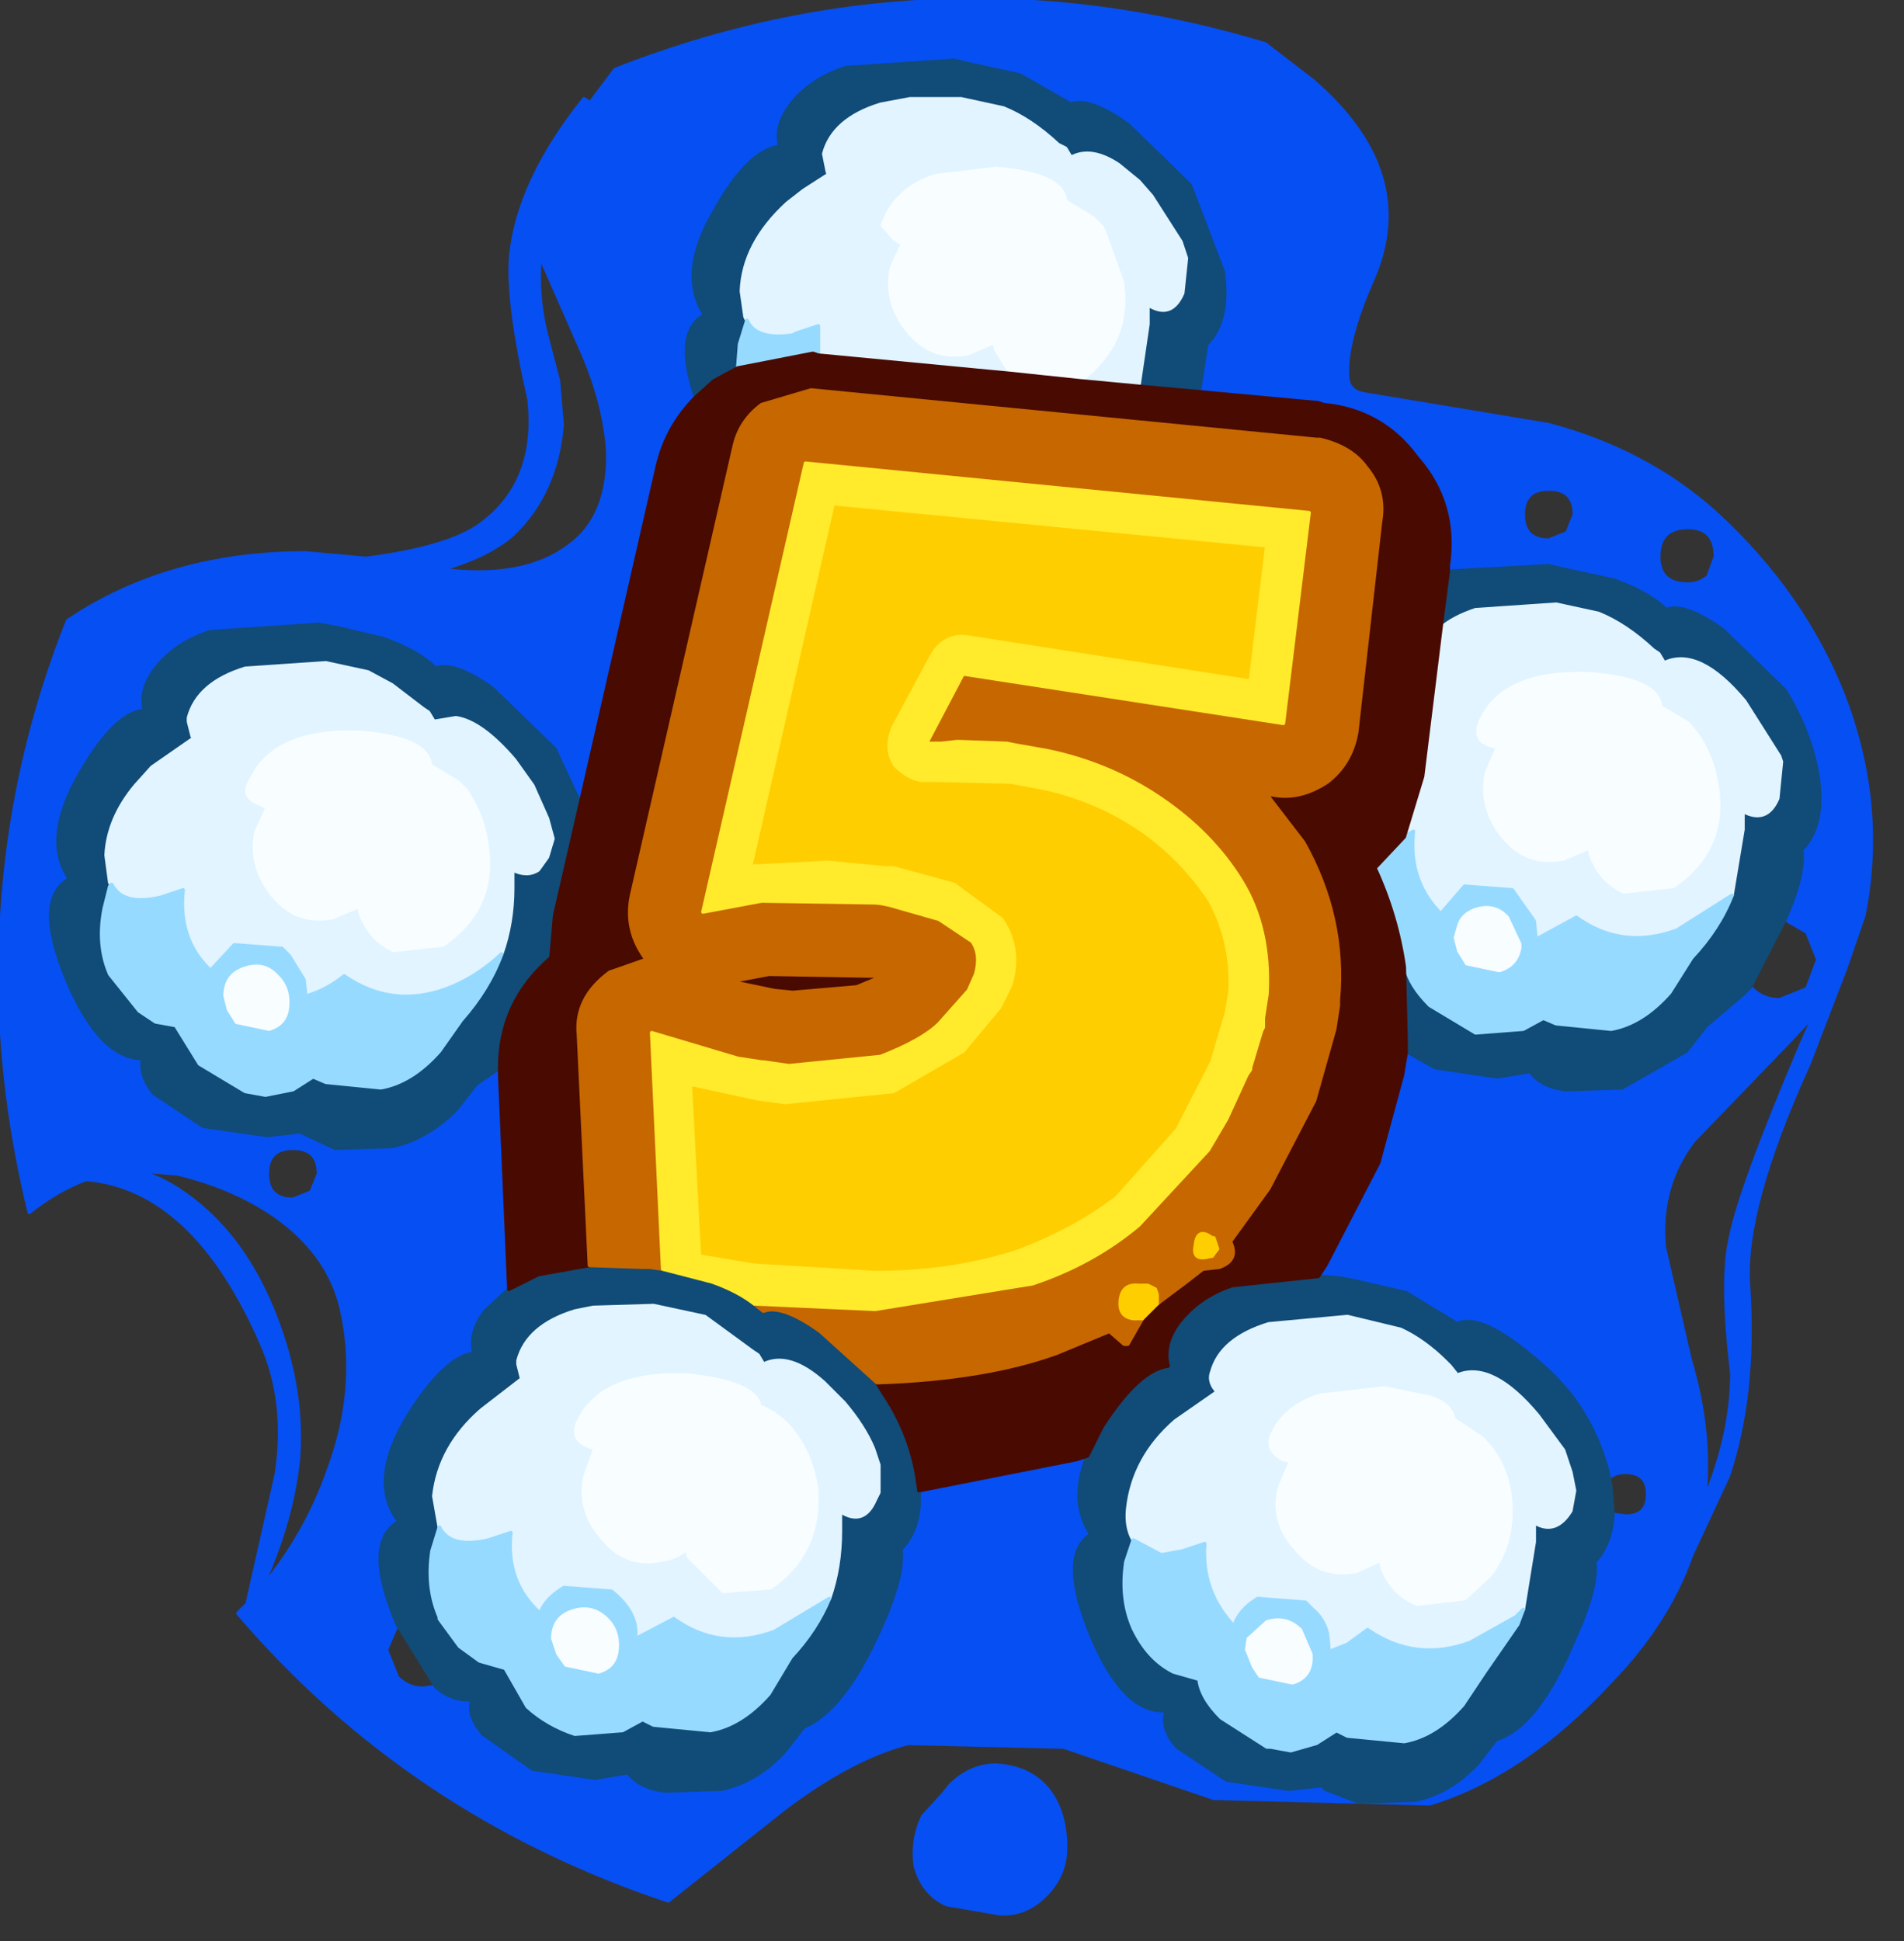 <?xml version="1.0" encoding="utf-8"?>
<svg version="1.1" id="Layer_1"
xmlns="http://www.w3.org/2000/svg"
xmlns:xlink="http://www.w3.org/1999/xlink"
xmlns:author="http://www.sothink.com"
width="52px" height="53px"
xml:space="preserve">
<rect width="100%" height="100%" fill="#333333" stroke="none"/>
<g id="1" transform="matrix(1, 0, 0, 1, 26.65, 26.6)">
<path style="fill:#064FF2;fill-opacity:1;stroke:#064FF2;stroke-width:0.1;stroke-linejoin:round;stroke-miterlimit:4;stroke-opacity:1;stroke-dasharray:none;stroke-linecap:round" d="M7.9,-25.4L9.2 -24.4Q12.1 -21.9 10.85 -19Q10.1 -17.3 10.15 -16.35Q10.15 -15.95 10.55 -15.85L15.65 -15Q18.3 -14.3 20.2 -12.6Q22.6 -10.4 23.7 -7.6Q24.85 -4.6 24.25 -1.6L23.75 -0.15L22.75 2.45Q20.95 6.4 21.1 8.5Q21.3 11.45 20.55 13.7L19.55 15.85Q18.9 17.7 17.35 19.3Q15 21.85 12.4 22.65L6.5 22.5L2.4 21.1L-1.85 21Q-3.4 21.4 -5.25 22.8L-8.4 25.3Q-15.45 22.95 -20.15 17.45L-19.9 17.2L-19.1 13.65Q-18.8 11.7 -19.5 10.1Q-21.35 5.85 -24.3 5.6Q-25.1 5.9 -25.85 6.5Q-26.65 3.2 -26.65 0.05Q-26.65 -5 -24.8 -9.65Q-22.05 -11.5 -18.3 -11.5L-16.65 -11.35Q-14.35 -11.65 -13.5 -12.3Q-11.95 -13.45 -12.2 -15.7Q-12.8 -18.35 -12.7 -19.6Q-12.5 -21.65 -10.7 -23.9L-10.55 -23.8L-10.6 -23.7L-9.85 -24.7Q-5 -26.6 0 -26.6Q3.9 -26.6 7.9 -25.4M14.95,-12.55Q14.95 -11.85 15.65 -11.85L16.15 -12.05L16.35 -12.55Q16.35 -13.25 15.65 -13.25Q14.95 -13.25 14.95 -12.55M3.15,15.3Q2.25 15.85 3.15 18.05Q4.05 20.2 5.2 20.1Q5.05 20.6 5.5 21.1L6.85 22L8.55 22.25L9.45 22.15L9.55 22.25L10.45 22.6L12 22.55Q12.95 22.35 13.7 21.55L14.2 20.9Q15.35 20.55 16.35 18.15Q17 16.7 16.9 16.05Q17.35 15.55 17.4 14.75L17.75 14.8Q18.35 14.8 18.35 14.2Q18.35 13.6 17.75 13.6Q17.45 13.6 17.3 13.75Q17.05 12.65 16.4 11.7Q15.85 10.9 14.7 10.05Q13.65 9.3 13.15 9.55L11.75 8.7L10.45 8.4L9.95 8.3L9.35 8.25L9.55 7.95L11 5.15L11.65 2.75L11.75 2.15L11.75 2.1L12.55 2.55L14.25 2.8L15.15 2.65Q15.4 3.05 16.1 3.15L17.65 3.1L19.4 2.1L19.95 1.4L20.95 0.55L21.15 0.35L21.2 0.4Q21.5 0.7 21.95 0.7L22.7 0.4L23 -0.4L22.7 -1.15L22.1 -1.5Q22.65 -2.75 22.55 -3.4Q23.2 -4.05 23 -5.4Q22.8 -6.6 22.1 -7.75L20.4 -9.4Q19.35 -10.15 18.85 -9.95Q18.4 -10.4 17.45 -10.75L15.85 -11.1L15.65 -11.15L12.9 -11L12.9 -11.15Q13.15 -12.85 12.05 -14.1Q11.1 -15.4 9.5 -15.55L9.35 -15.6L6.1 -15.9L6.3 -17.2Q6.95 -17.85 6.75 -19.2L5.85 -21.55L4.15 -23.2Q3.1 -23.95 2.6 -23.75L1.2 -24.55L-0.4 -24.9L-0.6 -24.95L-3.55 -24.75Q-4.5 -24.45 -5.05 -23.75Q-5.5 -23.15 -5.35 -22.6Q-6.2 -22.5 -7.1 -20.9Q-8.15 -19.15 -7.4 -18Q-8.25 -17.55 -7.65 -15.75Q-8.45 -14.95 -8.7 -13.85L-10.8 -4.65L-11.5 -6.15L-13.2 -7.8Q-14.25 -8.55 -14.75 -8.35Q-15.2 -8.8 -16.15 -9.15L-17.4 -9.45L-17.95 -9.55L-20.9 -9.35Q-21.85 -9.05 -22.4 -8.35Q-22.85 -7.75 -22.7 -7.2Q-23.5 -7.15 -24.45 -5.5Q-25.5 -3.7 -24.75 -2.6Q-25.75 -2.05 -24.8 0.2Q-23.9 2.3 -22.75 2.3Q-22.85 2.75 -22.45 3.25L-21.1 4.15L-19.35 4.4L-18.45 4.3L-17.5 4.75L-15.95 4.7Q-15 4.5 -14.2 3.7L-13.65 3L-13 2.55L-13 2.75L-12.75 8.6L-13.4 9.2Q-13.85 9.8 -13.7 10.35Q-14.5 10.45 -15.5 12.05Q-16.6 13.85 -15.75 14.95Q-16.75 15.5 -15.8 17.75L-16.1 18.45L-15.8 19.2Q-15.5 19.5 -15.1 19.5L-14.75 19.45Q-14.3 19.85 -13.75 19.8Q-13.9 20.25 -13.45 20.75L-12.1 21.7L-10.4 21.95L-9.5 21.8Q-9.2 22.2 -8.5 22.3L-6.95 22.25Q-6 22.05 -5.25 21.25L-4.7 20.55Q-3.6 20.1 -2.6 17.85Q-1.95 16.4 -2.05 15.7Q-1.5 15.15 -1.55 14.1L2.75 13.25L3.05 13.15Q2.55 14.4 3.15 15.3M19.45,-12.2Q18.65 -12.2 18.65 -11.4Q18.65 -10.65 19.45 -10.65Q19.75 -10.65 20 -10.85L20.2 -11.4Q20.2 -12.2 19.45 -12.2M-11.3,-15Q-11.45 -13.15 -12.65 -12Q-13.35 -11.4 -14.6 -11.05Q-12.35 -10.75 -11.1 -11.7Q-10 -12.5 -10.05 -14.3Q-10.15 -15.65 -10.8 -17.1L-11.9 -19.6Q-12 -18.45 -11.7 -17.35L-11.4 -16.2L-11.3 -15M-17.95,5.45Q-17.95 4.75 -18.65 4.75Q-19.35 4.75 -19.35 5.45Q-19.35 6.15 -18.65 6.15L-18.15 5.95L-17.95 5.45M-19,6.7Q-20.15 5.85 -21.8 5.45L-23 5.35Q-22.3 5.5 -21.6 6Q-20.1 7.05 -19.25 9.05Q-18.35 11.2 -18.5 13.2Q-18.65 14.85 -19.5 16.75Q-18.3 15.3 -17.7 13.6Q-16.85 11.35 -17.3 9.25Q-17.6 7.75 -19 6.7M-1.45,23L-0.9 22.4L-0.7 22.15Q-0.15 21.6 0.55 21.6Q1.5 21.65 2 22.3Q2.45 22.9 2.45 23.85Q2.45 24.6 1.9 25.15Q1.35 25.7 0.65 25.65L-0.8 25.4Q-1.45 25.1 -1.65 24.35Q-1.75 23.65 -1.45 23M22.3,1.75L19.6 4.55Q18.65 5.8 18.8 7.45L19.5 10.5Q20.1 12.5 19.9 14.35Q20.65 12.55 20.65 10.9Q20.35 8.4 20.6 7.25Q20.85 5.9 22.55 1.9L22.9 1.1L22.3 1.75" />
<path style="fill:#114B77;fill-opacity:1;stroke:#114B77;stroke-width:0.1;stroke-linejoin:round;stroke-miterlimit:4;stroke-opacity:1;stroke-dasharray:none;stroke-linecap:round" d="M-6.45,-17.2L-6.5 -16.55L-7.15 -16.2L-7.65 -15.75Q-8.25 -17.55 -7.4 -18Q-8.15 -19.15 -7.1 -20.9Q-6.2 -22.5 -5.35 -22.6Q-5.5 -23.15 -5.05 -23.75Q-4.5 -24.45 -3.55 -24.75L-0.6 -24.95L-0.4 -24.9L1.2 -24.55L2.6 -23.75Q3.1 -23.95 4.15 -23.2L5.85 -21.55L6.75 -19.2Q6.95 -17.85 6.3 -17.2L6.1 -15.9L4.45 -16.05L4.7 -17.75L4.7 -18.3L4.75 -18.25Q5.35 -17.9 5.65 -18.6L5.75 -19.55L5.7 -19.7L5.6 -20L4.8 -21.25L4.45 -21.65L3.9 -22.1Q3.15 -22.6 2.6 -22.3L2.45 -22.55L2.25 -22.65Q1.5 -23.35 0.75 -23.65L-0.4 -23.9L-1.8 -23.9L-2.6 -23.75Q-3.9 -23.35 -4.15 -22.4L-4.05 -21.9L-4 -21.85L-4.7 -21.4L-5.15 -21.05Q-6.35 -19.95 -6.4 -18.65L-6.3 -17.95L-6.25 -17.85L-6.45 -17.2M-2.05,15.7Q-1.95 16.4 -2.6 17.85Q-3.6 20.1 -4.7 20.55L-5.25 21.25Q-6 22.05 -6.95 22.25L-8.5 22.3Q-9.2 22.2 -9.5 21.8L-10.4 21.95L-12.1 21.7L-13.45 20.75Q-13.9 20.25 -13.75 19.8Q-14.3 19.85 -14.75 19.45L-15.8 17.75Q-16.75 15.5 -15.75 14.95Q-16.6 13.85 -15.5 12.05Q-14.5 10.45 -13.7 10.35Q-13.85 9.8 -13.4 9.2L-12.75 8.6L-11.95 8.2L-10.55 7.95L-9.1 8L-8.9 8L-8.55 8.05L-7.2 8.4Q-6.5 8.65 -6.05 9L-5.8 9.2Q-5.3 9 -4.25 9.75L-2.7 11.15L-2.55 11.4Q-1.8 12.5 -1.6 13.75L-1.55 14.1Q-1.5 15.15 -2.05 15.7M22,-1.3L21.15 0.35L20.95 0.55L19.95 1.4L19.4 2.1L17.65 3.1L16.1 3.15Q15.4 3.05 15.15 2.65L14.25 2.8L12.55 2.55L11.75 2.1L11.75 1.85L11.7 -0.2L11.75 -0.2Q11.85 0.3 12.4 0.85L13.65 1.6L14.95 1.5L15.5 1.2L15.85 1.35L17.35 1.5Q18.2 1.35 18.95 0.5L19.55 -0.45Q20.3 -1.25 20.65 -2.15L20.95 -3.95L20.95 -4.45Q21.6 -4.1 21.9 -4.8L22 -5.8L21.95 -5.95L21 -7.45Q19.75 -8.95 18.8 -8.5L18.65 -8.75L18.5 -8.85Q17.75 -9.55 17 -9.85L15.85 -10.1L13.65 -9.95Q13.05 -9.75 12.7 -9.45L12.9 -11L15.65 -11.15L15.85 -11.1L17.45 -10.75Q18.4 -10.4 18.85 -9.95Q19.35 -10.15 20.4 -9.4L22.1 -7.75Q22.8 -6.6 23 -5.4Q23.2 -4.05 22.55 -3.4Q22.65 -2.75 22.1 -1.5L22 -1.3M-23.65,-2.4L-23.8 -1.8Q-24 -0.8 -23.65 0L-22.85 1L-22.55 1.2L-22.4 1.3L-21.85 1.4L-21.2 2.45L-19.95 3.2L-19.4 3.3L-18.65 3.15L-18.1 2.8L-17.75 2.95L-16.25 3.1Q-15.4 2.95 -14.65 2.1L-14.05 1.25Q-13.3 0.4 -12.95 -0.55Q-12.65 -1.4 -12.65 -2.35L-12.65 -2.85Q-12.25 -2.65 -11.95 -2.85L-11.7 -3.2L-11.55 -3.7L-11.7 -4.25L-12.1 -5.15L-12.6 -5.85Q-13.5 -6.9 -14.2 -7L-14.8 -6.9L-14.95 -7.15L-15.1 -7.25L-15.95 -7.9L-16.6 -8.25L-17.75 -8.5L-19.95 -8.35Q-21.25 -7.95 -21.5 -7L-21.5 -6.9L-21.4 -6.5L-21.35 -6.45L-22.5 -5.65L-22.95 -5.15Q-23.7 -4.25 -23.75 -3.25L-23.65 -2.5L-23.6 -2.45L-23.65 -2.4M-13,2.55L-13.65 3L-14.2 3.7Q-15 4.5 -15.95 4.7L-17.5 4.75L-18.45 4.3L-19.35 4.4L-21.1 4.15L-22.45 3.25Q-22.85 2.75 -22.75 2.3Q-23.9 2.3 -24.8 0.2Q-25.75 -2.05 -24.75 -2.6Q-25.5 -3.7 -24.45 -5.5Q-23.5 -7.15 -22.7 -7.2Q-22.85 -7.75 -22.4 -8.35Q-21.85 -9.05 -20.9 -9.35L-17.95 -9.55L-17.4 -9.45L-16.15 -9.15Q-15.2 -8.8 -14.75 -8.35Q-14.25 -8.55 -13.2 -7.8L-11.5 -6.15L-10.8 -4.65L-11.5 -1.6L-11.6 -0.45Q-13 0.75 -13 2.55M-14.85,15.75Q-15 16.75 -14.65 17.55L-14.65 17.6L-14.1 18.35L-13.55 18.75L-12.85 18.95L-12.25 20Q-11.7 20.5 -10.95 20.75L-9.65 20.65L-9.1 20.35L-8.8 20.5L-7.25 20.65Q-6.4 20.5 -5.65 19.65L-5.05 18.65Q-4.35 17.9 -4 17.05Q-3.7 16.2 -3.7 15.2L-3.7 14.65L-3.65 14.7Q-3.05 15.05 -2.75 14.35L-2.65 14.15L-2.65 13.4L-2.7 13.25L-2.8 12.95Q-3.05 12.35 -3.6 11.7L-4.15 11.15Q-5.1 10.3 -5.8 10.65L-5.95 10.4L-6.1 10.3L-7.4 9.35L-8.8 9.05L-10.45 9.1L-10.95 9.2Q-12.25 9.6 -12.5 10.55L-12.5 10.65L-12.4 11.05L-13.5 11.9Q-14.65 12.9 -14.8 14.25L-14.65 15.1L-14.85 15.75M17.35,14.05L17.4 14.75Q17.35 15.55 16.9 16.05Q17 16.7 16.35 18.15Q15.35 20.55 14.2 20.9L13.7 21.55Q12.95 22.35 12 22.55L10.45 22.6L9.55 22.25L9.45 22.15L8.55 22.25L6.85 22L5.5 21.1Q5.05 20.6 5.2 20.1Q4.05 20.2 3.15 18.05Q2.25 15.85 3.15 15.3Q2.55 14.4 3.05 13.15L3.45 12.35Q4.45 10.8 5.25 10.7Q5.1 10.1 5.55 9.5Q6.1 8.8 7 8.5L9.35 8.25L9.95 8.3L10.45 8.4L11.75 8.7L13.15 9.55Q13.65 9.3 14.7 10.05Q15.85 10.9 16.4 11.7Q17.05 12.65 17.3 13.75L17.35 14.05M4.1,16.05Q3.95 17.05 4.3 17.85Q4.7 18.7 5.4 19.05L6.1 19.25Q6.15 19.75 6.7 20.3L7.95 21.1L8 21.1L8.05 21.1L8.6 21.2L9.3 21L9.85 20.65L10.15 20.8L11.7 20.95Q12.55 20.8 13.3 19.95L13.9 19.05L14.8 17.75L14.95 17.35L15.25 15.5L15.25 14.95L15.3 15Q15.85 15.3 16.25 14.65L16.35 14.1L16.25 13.6L16.05 13L15.35 12.05Q14.1 10.55 13.15 10.95L12.95 10.7L12.85 10.6Q12.25 10 11.6 9.7L10.15 9.35L8 9.55Q6.7 9.95 6.45 10.85Q6.35 11.1 6.55 11.35L6.6 11.4L5.45 12.2Q4.3 13.2 4.15 14.6Q4.1 15.1 4.3 15.45L4.1 16.05" />
<path style="fill:#E1F4FF;fill-opacity:1;stroke:#E1F4FF;stroke-width:0.1;stroke-linejoin:round;stroke-miterlimit:4;stroke-opacity:1;stroke-dasharray:none;stroke-linecap:round" d="M2.85,-16.2Q4.25 -17.25 4 -18.9L3.5 -20.3L3.45 -20.4L3.2 -20.65L2.45 -21.1Q2.4 -21.85 0.55 -22L-1.1 -21.8Q-2.05 -21.5 -2.45 -20.7L-2.55 -20.45L-2.2 -20.05L-2 -19.95L-2.3 -19.3Q-2.5 -18.35 -1.85 -17.55Q-1.2 -16.75 -0.2 -16.95L0.5 -17.25L0.55 -17.05L0.95 -16.4L-4.3 -16.9L-4.3 -17.7L-4.9 -17.5L-5 -17.45Q-6 -17.3 -6.25 -17.85L-6.3 -17.95L-6.4 -18.65Q-6.35 -19.95 -5.15 -21.05L-4.7 -21.4L-4 -21.85L-4.05 -21.9L-4.15 -22.4Q-3.9 -23.35 -2.6 -23.75L-1.8 -23.9L-0.4 -23.9L0.75 -23.65Q1.5 -23.35 2.25 -22.65L2.45 -22.55L2.6 -22.3Q3.15 -22.6 3.9 -22.1L4.45 -21.65L4.8 -21.25L5.6 -20L5.7 -19.7L5.75 -19.55L5.65 -18.6Q5.35 -17.9 4.75 -18.25L4.7 -18.3L4.7 -17.75L4.45 -16.05L2.85 -16.2M19.15,-1.2Q17.65 -0.65 16.4 -1.55L15.3 -0.95L15.25 -1.45L14.65 -2.3L13.35 -2.4L12.7 -1.65Q11.8 -2.55 11.95 -3.9L11.7 -3.75L12.2 -5.4L12.7 -9.45Q13.05 -9.75 13.65 -9.95L15.85 -10.1L17 -9.85Q17.75 -9.55 18.5 -8.85L18.65 -8.75L18.8 -8.5Q19.75 -8.95 21 -7.45L21.95 -5.95L22 -5.8L21.9 -4.8Q21.6 -4.1 20.95 -4.45L20.95 -3.95L20.65 -2.15L19.15 -1.2M18.7,-7.3Q18.65 -8.05 16.8 -8.2Q14.45 -8.3 13.8 -6.95Q13.55 -6.4 14.05 -6.25L14.25 -6.2L13.95 -5.5Q13.75 -4.55 14.4 -3.75Q15.05 -2.95 16.05 -3.15L16.75 -3.45L16.8 -3.25Q17.05 -2.55 17.7 -2.25L19.05 -2.4Q20.5 -3.4 20.25 -5.1Q20.1 -6.15 19.45 -6.85L18.7 -7.3M-14.45,0.4Q-15.95 0.95 -17.25 0.05Q-17.75 0.45 -18.3 0.6L-18.35 0.15L-18.75 -0.5L-18.95 -0.7L-20.25 -0.8L-20.9 -0.1Q-21.8 -0.95 -21.65 -2.3L-22.25 -2.1Q-23.3 -1.85 -23.6 -2.45L-23.65 -2.5L-23.75 -3.25Q-23.7 -4.25 -22.95 -5.15L-22.5 -5.65L-21.35 -6.45L-21.4 -6.5L-21.5 -6.9L-21.5 -7Q-21.25 -7.95 -19.95 -8.35L-17.75 -8.5L-16.6 -8.25L-15.95 -7.9L-15.1 -7.25L-14.95 -7.15L-14.8 -6.9L-14.2 -7Q-13.5 -6.9 -12.6 -5.85L-12.1 -5.15L-11.7 -4.25L-11.55 -3.7L-11.7 -3.2L-11.95 -2.85Q-12.25 -2.65 -12.65 -2.85L-12.65 -2.35Q-12.65 -1.4 -12.95 -0.55Q-13.65 0.1 -14.45 0.4M-19.35,-4.55L-19.65 -3.9Q-19.85 -2.95 -19.2 -2.15Q-18.55 -1.35 -17.55 -1.55L-16.85 -1.85L-16.8 -1.65Q-16.55 -0.95 -15.9 -0.65L-14.55 -0.8Q-13.1 -1.8 -13.35 -3.5Q-13.45 -4.3 -13.85 -4.9L-13.9 -5L-14.15 -5.25L-14.9 -5.7Q-14.95 -6.45 -16.8 -6.6Q-19.15 -6.7 -19.8 -5.3Q-20.1 -4.85 -19.55 -4.65L-19.35 -4.55M-5.5,17.95Q-7 18.5 -8.25 17.6L-9.3 18.15Q-9.2 17.45 -9.95 16.85L-11.25 16.75Q-11.75 17.05 -11.9 17.45Q-12.85 16.6 -12.7 15.25L-13.3 15.45Q-14.35 15.7 -14.65 15.1L-14.8 14.25Q-14.65 12.9 -13.5 11.9L-12.4 11.05L-12.5 10.65L-12.5 10.55Q-12.25 9.6 -10.95 9.2L-10.45 9.1L-8.8 9.05L-7.4 9.35L-6.1 10.3L-5.95 10.4L-5.8 10.65Q-5.1 10.3 -4.15 11.15L-3.6 11.7Q-3.05 12.35 -2.8 12.95L-2.7 13.25L-2.65 13.4L-2.65 14.15L-2.75 14.35Q-3.05 15.05 -3.65 14.7L-3.7 14.65L-3.7 15.2Q-3.7 16.2 -4 17.05L-5.5 17.95M-5.9,11.8Q-6 11.15 -7.85 10.95Q-10.2 10.85 -10.85 12.2Q-11.1 12.7 -10.55 12.9L-10.4 12.95L-10.45 13.1L-10.65 13.65Q-10.9 14.6 -10.2 15.4Q-9.55 16.2 -8.6 16Q-8.2 15.95 -7.9 15.7L-7.85 15.9L-6.9 16.85L-5.6 16.75Q-4.25 15.8 -4.35 14.15L-4.35 14.05Q-4.5 13 -5.15 12.3Q-5.5 11.95 -5.9 11.8M14.75,17.55L13.5 18.25Q12 18.8 10.7 17.9L10.15 18.3L9.65 18.5L9.6 18Q9.5 17.6 9.2 17.35L9 17.15L7.7 17.05Q7.2 17.35 7.05 17.8Q6.15 16.85 6.25 15.55L5.65 15.75L5.1 15.85L5.05 15.85L4.3 15.45Q4.1 15.1 4.15 14.6Q4.3 13.2 5.45 12.2L6.6 11.4L6.55 11.35Q6.35 11.1 6.45 10.85Q6.7 9.95 8 9.55L10.15 9.35L11.6 9.7Q12.25 10 12.85 10.6L12.95 10.7L13.15 10.95Q14.1 10.55 15.35 12.05L16.05 13L16.25 13.6L16.35 14.1L16.25 14.65Q15.85 15.3 15.3 15L15.25 14.95L15.25 15.5L14.95 17.35L14.75 17.55M11.15,11.3L9.4 11.5Q8.45 11.8 8.1 12.55Q7.9 13 8.4 13.25L8.6 13.3L8.3 14Q8.05 14.95 8.75 15.7Q9.4 16.5 10.4 16.3L11.05 16L11.1 16.2Q11.35 16.9 12.05 17.2L13.35 17.05L14.05 16.4Q14.7 15.55 14.6 14.35Q14.5 13.3 13.8 12.65L13.05 12.15Q13 11.75 12.4 11.55L11.15 11.3" />
<path style="fill:#F8FDFF;fill-opacity:1;stroke:#F8FDFF;stroke-width:0.1;stroke-linejoin:round;stroke-miterlimit:4;stroke-opacity:1;stroke-dasharray:none;stroke-linecap:round" d="M0.95,-16.4L0.55 -17.05L0.5 -17.25L-0.2 -16.95Q-1.2 -16.75 -1.85 -17.55Q-2.5 -18.35 -2.3 -19.3L-2 -19.95L-2.2 -20.05L-2.55 -20.45L-2.45 -20.7Q-2.05 -21.5 -1.1 -21.8L0.55 -22Q2.4 -21.85 2.45 -21.1L3.2 -20.65L3.45 -20.4L3.5 -20.3L4 -18.9Q4.25 -17.25 2.85 -16.2L0.95 -16.4M19.45,-6.85Q20.1 -6.15 20.25 -5.1Q20.5 -3.4 19.05 -2.4L17.7 -2.25Q17.05 -2.55 16.8 -3.25L16.75 -3.45L16.05 -3.15Q15.05 -2.95 14.4 -3.75Q13.75 -4.55 13.95 -5.5L14.25 -6.2L14.05 -6.25Q13.55 -6.4 13.8 -6.95Q14.45 -8.3 16.8 -8.2Q18.65 -8.05 18.7 -7.3L19.45 -6.85M13,-1L13.1 -1.35Q13.2 -1.7 13.6 -1.85Q14.2 -2.05 14.6 -1.6L14.95 -0.85L14.95 -0.7Q14.85 -0.15 14.3 0L13.35 -0.2L13.1 -0.6L13 -1M-19.55,-4.65Q-20.1 -4.85 -19.8 -5.3Q-19.15 -6.7 -16.8 -6.6Q-14.95 -6.45 -14.9 -5.7L-14.15 -5.25L-13.9 -5L-13.85 -4.9Q-13.45 -4.3 -13.35 -3.5Q-13.1 -1.8 -14.55 -0.8L-15.9 -0.65Q-16.55 -0.95 -16.8 -1.65L-16.85 -1.85L-17.55 -1.55Q-18.55 -1.35 -19.2 -2.15Q-19.85 -2.95 -19.65 -3.9L-19.35 -4.55L-19.55 -4.65M-5.15,12.3Q-4.5 13 -4.35 14.05L-4.35 14.15Q-4.25 15.8 -5.6 16.75L-6.9 16.85L-7.85 15.9L-7.9 15.7Q-8.2 15.95 -8.6 16Q-9.55 16.2 -10.2 15.4Q-10.9 14.6 -10.65 13.65L-10.45 13.1L-10.4 12.95L-10.55 12.9Q-11.1 12.7 -10.85 12.2Q-10.2 10.85 -7.85 10.95Q-6 11.15 -5.9 11.8Q-5.5 11.95 -5.15 12.3M-20.25,1.4L-20.5 1L-20.6 0.6Q-20.6 -0.05 -20 -0.25Q-19.4 -0.45 -19 0Q-18.65 0.35 -18.7 0.9Q-18.75 1.45 -19.3 1.6L-20.25 1.4M-11.05,17.3Q-10.45 17.1 -10 17.55Q-9.65 17.9 -9.7 18.45Q-9.75 19 -10.3 19.15L-11.25 18.95L-11.5 18.6L-11.65 18.15Q-11.65 17.5 -11.05 17.3M12.4,11.55Q13 11.75 13.05 12.15L13.8 12.65Q14.5 13.3 14.6 14.35Q14.7 15.55 14.05 16.4L13.35 17.05L12.05 17.2Q11.35 16.9 11.1 16.2L11.05 16L10.4 16.3Q9.4 16.5 8.75 15.7Q8.05 14.95 8.3 14L8.6 13.3L8.4 13.25Q7.9 13 8.1 12.55Q8.45 11.8 9.4 11.5L11.15 11.3L12.4 11.55M7.35,18.1L7.9 17.6Q8.5 17.4 8.95 17.85L9.25 18.55L9.25 18.75Q9.2 19.3 8.65 19.45L7.7 19.25L7.5 18.95L7.3 18.45L7.35 18.1" />
<path style="fill:#97DAFF;fill-opacity:1;stroke:#97DAFF;stroke-width:0.1;stroke-linejoin:round;stroke-miterlimit:4;stroke-opacity:1;stroke-dasharray:none;stroke-linecap:round" d="M-6.5,-16.55L-6.45 -17.2L-6.25 -17.85Q-6 -17.3 -5 -17.45L-4.9 -17.5L-4.3 -17.7L-4.3 -16.9L-4.45 -16.95L-6.5 -16.55M11.7,-3.75L11.95 -3.9Q11.8 -2.55 12.7 -1.65L13.35 -2.4L14.65 -2.3L15.25 -1.45L15.3 -0.95L16.4 -1.55Q17.65 -0.65 19.15 -1.2L20.65 -2.15Q20.3 -1.25 19.55 -0.45L18.95 0.5Q18.2 1.35 17.35 1.5L15.85 1.35L15.5 1.2L14.95 1.5L13.65 1.6L12.4 0.85Q11.85 0.3 11.75 -0.2L11.7 -0.2Q11.5 -1.6 10.9 -2.9L11.7 -3.75M13.1,-0.6L13.35 -0.2L14.3 0Q14.85 -0.15 14.95 -0.7L14.95 -0.85L14.6 -1.6Q14.2 -2.05 13.6 -1.85Q13.2 -1.7 13.1 -1.35L13 -1L13.1 -0.6M-23.6,-2.45Q-23.3 -1.85 -22.25 -2.1L-21.65 -2.3Q-21.8 -0.95 -20.9 -0.1L-20.25 -0.8L-18.95 -0.7L-18.75 -0.5L-18.35 0.15L-18.3 0.6Q-17.75 0.45 -17.25 0.05Q-15.95 0.95 -14.45 0.4Q-13.65 0.1 -12.95 -0.55Q-13.3 0.4 -14.05 1.25L-14.65 2.1Q-15.4 2.95 -16.25 3.1L-17.75 2.95L-18.1 2.8L-18.65 3.15L-19.4 3.3L-19.95 3.2L-21.2 2.45L-21.85 1.4L-22.4 1.3L-22.55 1.2L-22.85 1L-23.65 0Q-24 -0.8 -23.8 -1.8L-23.65 -2.4L-23.6 -2.45M-14.65,15.1Q-14.35 15.7 -13.3 15.45L-12.7 15.25Q-12.85 16.6 -11.9 17.45Q-11.75 17.05 -11.25 16.75L-9.95 16.85Q-9.2 17.45 -9.3 18.15L-8.25 17.6Q-7 18.5 -5.5 17.95L-4 17.05Q-4.35 17.9 -5.05 18.65L-5.65 19.65Q-6.4 20.5 -7.25 20.65L-8.8 20.5L-9.1 20.35L-9.65 20.65L-10.95 20.75Q-11.7 20.5 -12.25 20L-12.85 18.95L-13.55 18.75L-14.1 18.35L-14.65 17.6L-14.65 17.55Q-15 16.75 -14.85 15.75L-14.65 15.1M-19.3,1.6Q-18.75 1.45 -18.7 0.9Q-18.65 0.35 -19 0Q-19.4 -0.45 -20 -0.25Q-20.6 -0.05 -20.6 0.6L-20.5 1L-20.25 1.4L-19.3 1.6M-11.65,18.15L-11.5 18.6L-11.25 18.95L-10.3 19.15Q-9.75 19 -9.7 18.45Q-9.65 17.9 -10 17.55Q-10.45 17.1 -11.05 17.3Q-11.65 17.5 -11.65 18.15M4.3,15.45L5.05 15.85L5.1 15.85L5.65 15.75L6.25 15.55Q6.15 16.85 7.05 17.8Q7.2 17.35 7.7 17.05L9 17.15L9.2 17.35Q9.5 17.6 9.6 18L9.65 18.5L10.15 18.3L10.7 17.9Q12 18.8 13.5 18.25L14.75 17.55L14.95 17.35L14.8 17.75L13.9 19.05L13.3 19.95Q12.55 20.8 11.7 20.95L10.15 20.8L9.85 20.65L9.3 21L8.6 21.2L8.05 21.1L8 21.1L7.95 21.1L6.7 20.3Q6.15 19.75 6.1 19.25L5.4 19.05Q4.7 18.7 4.3 17.85Q3.95 17.05 4.1 16.05L4.3 15.45M7.3,18.45L7.5 18.95L7.7 19.25L8.65 19.45Q9.2 19.3 9.25 18.75L9.25 18.55L8.95 17.85Q8.5 17.4 7.9 17.6L7.35 18.1L7.3 18.45" />
<path style="fill:#490A02;fill-opacity:1;stroke:#490A02;stroke-width:0.1;stroke-linejoin:round;stroke-miterlimit:4;stroke-opacity:1;stroke-dasharray:none;stroke-linecap:round" d="M11.75,2.15L11.65 2.75L11 5.15L9.55 7.95L9.35 8.25L7 8.5Q6.1 8.8 5.55 9.5Q5.1 10.1 5.25 10.7Q4.45 10.8 3.45 12.35L3.05 13.15L2.75 13.25L-1.55 14.1L-1.6 13.75Q-1.8 12.5 -2.55 11.4L-2.7 11.15L-2.65 11.15Q0.25 11.05 2.2 10.35L3.65 9.75L4.05 10.1L4.15 10.1L4.55 9.4L4.85 9.1L4.95 9L5.75 8.4L6.2 8.05L6.65 8Q7.2 7.8 6.95 7.3L8 5.85L9.25 3.45L9.8 1.5L9.9 0.85L9.9 0.7Q10.1 -1.55 8.95 -3.6L7.95 -4.9L8.1 -4.9Q8.85 -4.75 9.6 -5.25Q10.25 -5.75 10.4 -6.6L11.05 -12.35Q11.2 -13.2 10.65 -13.85Q10.25 -14.4 9.4 -14.6L9.3 -14.6L-4.5 -15.95L-5.85 -15.55Q-6.45 -15.1 -6.6 -14.4L-9.4 -2.15Q-9.6 -1.2 -9 -0.4L-10 -0.05Q-10.95 0.65 -10.85 1.65L-10.55 7.95L-11.95 8.2L-12.75 8.6L-13 2.75L-13 2.55Q-13 0.75 -11.6 -0.45L-11.5 -1.6L-10.8 -4.65L-8.7 -13.85Q-8.45 -14.95 -7.65 -15.75L-7.15 -16.2L-6.5 -16.55L-4.45 -16.95L-4.3 -16.9L0.95 -16.4L2.85 -16.2L4.45 -16.05L6.1 -15.9L9.35 -15.6L9.5 -15.55Q11.1 -15.4 12.05 -14.1Q13.15 -12.85 12.9 -11.15L12.9 -11L12.7 -9.45L12.2 -5.4L11.7 -3.75L10.9 -2.9Q11.5 -1.6 11.7 -0.2L11.75 1.85L11.75 2.1L11.75 2.15M-5,0.5L-5.5 0.45L-6.7 0.2L-5.65 0L-2.7 0.05L-2.65 0.1L-3.25 0.35L-5 0.5" />
<path style="fill:#C66700;fill-opacity:1;stroke:#C66700;stroke-width:0.1;stroke-linejoin:round;stroke-miterlimit:4;stroke-opacity:1;stroke-dasharray:none;stroke-linecap:round" d="M4.95,8.75L4.9 8.6L4.7 8.5L4.5 8.5L4.45 8.5Q4 8.45 3.95 8.9Q3.9 9.35 4.3 9.4L4.55 9.4L4.15 10.1L4.05 10.1L3.65 9.75L2.2 10.35Q0.25 11.05 -2.65 11.15L-2.7 11.15L-4.25 9.75Q-5.3 9 -5.8 9.2L-6.05 9L-2.75 9.15L1.55 8.45Q3.2 7.9 4.45 6.85L6.35 4.8L6.85 3.95L7.4 2.75L7.5 2.6L7.5 2.55L7.8 1.55L7.85 1.45L7.85 1.3L7.85 1.2L7.95 0.55Q8.05 -1.25 7.25 -2.55Q6.45 -3.85 5.05 -4.8Q3.65 -5.75 1.95 -6.1L1.1 -6.25L0.85 -6.3L-0.5 -6.35L-0.95 -6.3L-1.25 -6.3L-1.35 -6.3L-0.35 -8.2L8.4 -6.85L9.1 -12.6L-4.65 -13.95L-7.45 -1.7L-5.85 -2L-2.7 -1.95L-2.4 -1.9L-1 -1.5L-0.1 -0.9Q0.15 -0.55 0 0L-0.2 0.45L-1 1.35Q-1.45 1.8 -2.6 2.25L-5.1 2.5L-5.8 2.4L-5.85 2.4L-6.5 2.3L-8.85 1.6L-8.55 8.05L-8.9 8L-9.1 8L-10.55 7.95L-10.85 1.65Q-10.95 0.65 -10 -0.05L-9 -0.4Q-9.6 -1.2 -9.4 -2.15L-6.6 -14.4Q-6.45 -15.1 -5.85 -15.55L-4.5 -15.95L9.3 -14.6L9.4 -14.6Q10.25 -14.4 10.65 -13.85Q11.2 -13.2 11.05 -12.35L10.4 -6.6Q10.25 -5.75 9.6 -5.25Q8.85 -4.75 8.1 -4.9L7.95 -4.9L8.95 -3.6Q10.1 -1.55 9.9 0.7L9.9 0.85L9.8 1.5L9.25 3.45L8 5.85L6.95 7.3Q7.2 7.8 6.65 8L6.2 8.05L5.75 8.4L4.95 9L4.95 8.75M-3.25,0.35L-2.65 0.1L-2.7 0.05L-5.65 0L-6.7 0.2L-5.5 0.45L-5 0.5L-3.25 0.35M6.5,7.2L6.45 7.2Q6.05 6.9 6 7.4Q5.9 7.85 6.4 7.7L6.45 7.7L6.6 7.5L6.5 7.2" />
<path style="fill:#FFCE00;fill-opacity:1;stroke:#FFCE00;stroke-width:0.1;stroke-linejoin:round;stroke-miterlimit:4;stroke-opacity:1;stroke-dasharray:none;stroke-linecap:round" d="M-2.4,-1.9L-2.7 -1.95L-2.6 -1.95L-2.4 -1.9M4.55,9.4L4.3 9.4Q3.9 9.35 3.95 8.9Q4 8.45 4.45 8.5L4.5 8.5L4.7 8.5L4.9 8.6L4.95 8.75L4.95 9L4.85 9.1L4.55 9.4M7.5,-8L-0.2 -9.2Q-0.85 -9.3 -1.2 -8.7L-2.25 -6.75Q-2.5 -6.15 -2.2 -5.7Q-1.85 -5.35 -1.5 -5.3L-1.25 -5.3L0.95 -5.25L1.75 -5.1Q3.25 -4.8 4.5 -3.95Q5.65 -3.15 6.4 -2Q7 -0.9 6.95 0.45L6.85 1.05L6.45 2.4L5.5 4.25L3.85 6.1Q2.75 6.95 1.2 7.55Q-0.6 8.15 -2.75 8.15L-6.05 7.95L-7.55 7.7L-7.8 3L-5.95 3.4L-5.2 3.5L-2.25 3.2L-0.35 2.1L0.65 0.9L0.95 0.3Q1.25 -0.7 0.7 -1.5L-0.6 -2.45L-2.25 -2.9L-2.45 -2.9L-4.05 -3.05L-6 -2.95L-6.15 -2.95L-3.9 -12.85L7.95 -11.7L7.5 -8M6.6,7.5L6.45 7.7L6.4 7.7Q5.9 7.85 6 7.4Q6.05 6.9 6.45 7.2L6.5 7.2L6.6 7.5" />
<path style="fill:#FFEA2C;fill-opacity:1;stroke:#FFEA2C;stroke-width:0.1;stroke-linejoin:round;stroke-miterlimit:4;stroke-opacity:1;stroke-dasharray:none;stroke-linecap:round" d="M-8.55,8.05L-8.85 1.6L-6.5 2.3L-5.85 2.4L-5.8 2.4L-5.1 2.5L-2.6 2.25Q-1.45 1.8 -1 1.35L-0.2 0.45L0 0Q0.15 -0.55 -0.1 -0.9L-1 -1.5L-2.4 -1.9L-2.6 -1.95L-2.7 -1.95L-5.85 -2L-7.45 -1.7L-4.65 -13.95L9.1 -12.6L8.4 -6.85L-0.35 -8.2L-1.35 -6.3L-1.25 -6.3L-0.95 -6.3L-0.5 -6.35L0.85 -6.3L1.1 -6.25L1.95 -6.1Q3.65 -5.75 5.05 -4.8Q6.45 -3.85 7.25 -2.55Q8.05 -1.25 7.95 0.55L7.85 1.2L7.85 1.3L7.85 1.45L7.8 1.55L7.5 2.55L7.5 2.6L7.4 2.75L6.85 3.95L6.35 4.8L4.45 6.85Q3.2 7.9 1.55 8.45L-2.75 9.15L-6.05 9Q-6.5 8.65 -7.2 8.4L-8.55 8.05M7.95,-11.7L-3.9 -12.85L-6.15 -2.95L-6 -2.95L-4.05 -3.05L-2.45 -2.9L-2.25 -2.9L-0.6 -2.45L0.7 -1.5Q1.25 -0.7 0.95 0.3L0.65 0.9L-0.35 2.1L-2.25 3.2L-5.2 3.5L-5.95 3.4L-7.8 3L-7.55 7.7L-6.05 7.95L-2.75 8.15Q-0.6 8.15 1.2 7.55Q2.75 6.95 3.85 6.1L5.5 4.25L6.45 2.4L6.85 1.05L6.95 0.45Q7 -0.9 6.4 -2Q5.65 -3.15 4.5 -3.95Q3.25 -4.8 1.75 -5.1L0.95 -5.25L-1.25 -5.3L-1.5 -5.3Q-1.85 -5.35 -2.2 -5.7Q-2.5 -6.15 -2.25 -6.75L-1.2 -8.7Q-0.85 -9.3 -0.2 -9.2L7.5 -8L7.95 -11.7" />
</g>
</svg>

